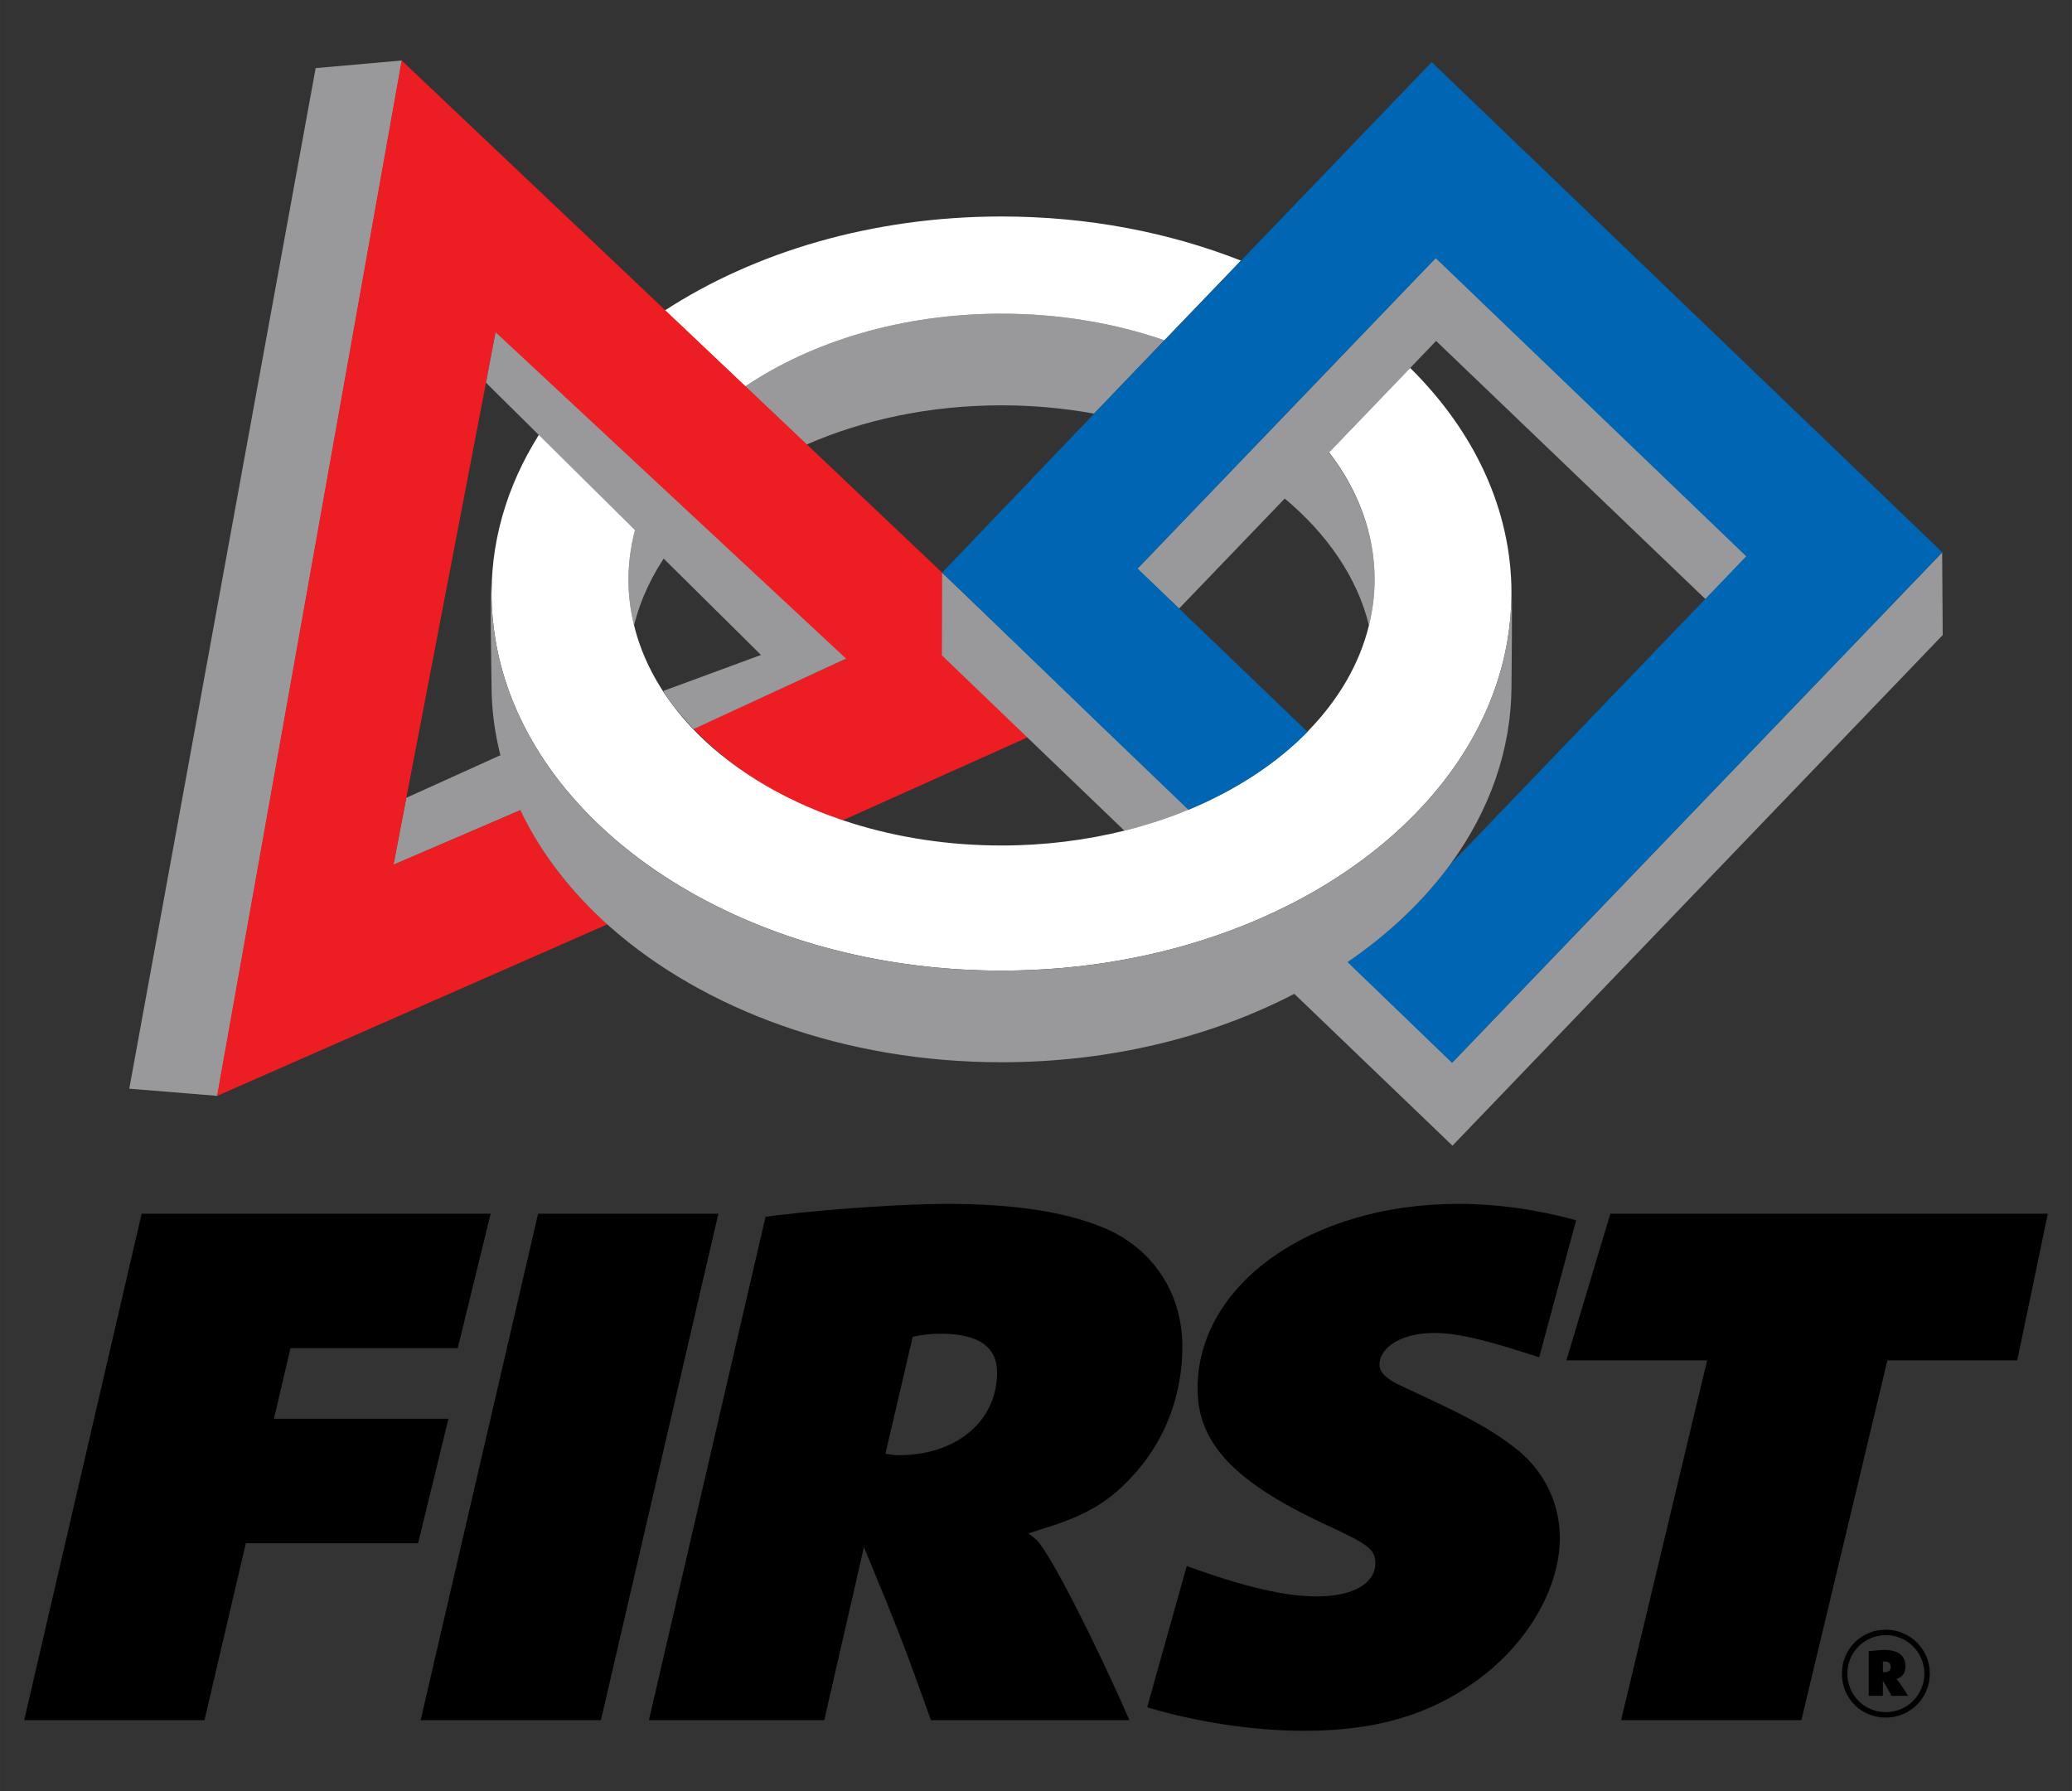 <?xml version="1.0" encoding="UTF-8" standalone="no"?>
<!-- Created with Inkscape (http://www.inkscape.org/) -->

<svg
   xmlns:dc="http://purl.org/dc/elements/1.1/"
   xmlns:cc="http://creativecommons.org/ns#"
   xmlns:rdf="http://www.w3.org/1999/02/22-rdf-syntax-ns#"
   xmlns:svg="http://www.w3.org/2000/svg"
   xmlns="http://www.w3.org/2000/svg"
   xmlns:sodipodi="http://sodipodi.sourceforge.net/DTD/sodipodi-0.dtd"
   xmlns:inkscape="http://www.inkscape.org/namespaces/inkscape"
   width="34.278mm"
   height="29.634mm"
   viewBox="0 0 121.457 105.003"
   id="svg2"
   version="1.1"
   inkscape:version="0.91 r13725"
   sodipodi:docname="FIRST Logo.svg">
  <rect x="0" y="0" width="121.457" height="105.003" fill="#333333" stroke="none"/>
  <defs
     id="defs4">
    <clipPath
       id="clipPath3380"
       clipPathUnits="userSpaceOnUse">
      <path
         inkscape:connector-curvature="0"
         id="path3382"
         d="m 0,1024 768,0 L 768,0 0,0 0,1024 Z" />
    </clipPath>
    <clipPath
       id="clipPath3404"
       clipPathUnits="userSpaceOnUse">
      <path
         inkscape:connector-curvature="0"
         id="path3406"
         d="m 0,1024 768,0 L 768,0 0,0 0,1024 Z" />
    </clipPath>
    <clipPath
       id="clipPath3536"
       clipPathUnits="userSpaceOnUse">
      <path
         inkscape:connector-curvature="0"
         id="path3538"
         d="m 290.556,147 189.131,0 0,129.776 -189.131,0 0,-129.776 z" />
    </clipPath>
  </defs>
  <sodipodi:namedview
     id="base"
     pagecolor="#ffffff"
     bordercolor="#666666"
     borderopacity="1.0"
     inkscape:pageopacity="0.0"
     inkscape:pageshadow="2"
     inkscape:zoom="3.3041727"
     inkscape:cx="64.966072"
     inkscape:cy="-0.52430365"
     inkscape:document-units="px"
     inkscape:current-layer="layer1"
     showgrid="false"
     fit-margin-top="1"
     fit-margin-left="0.4"
     fit-margin-right="0.4"
     fit-margin-bottom="1"
     inkscape:window-width="1366"
     inkscape:window-height="705"
     inkscape:window-x="-8"
     inkscape:window-y="-8"
     inkscape:window-maximized="1" />
  <g
     inkscape:label="Layer 1"
     inkscape:groupmode="layer"
     id="layer1"
     transform="translate(-86.227,-938.71)">
    <g
       transform="matrix(1.25,0,0,-1.25,144.934,962.47)"
       id="g3610">
      <path
         inkscape:connector-curvature="0"
         id="path3612"
         style="fill:#99989a;fill-opacity:1;fill-rule:nonzero;stroke:none"
         d="m 0,0 c 1.497,0 2.95,-0.137 4.338,-0.39 l 3.3,3.44 C 5.33,3.848 2.739,4.297 0,4.297 c -4.657,0 -8.885,-1.298 -12.02,-3.412 l 2.877,-2.726 C -6.484,-0.675 -3.354,0 0,0" />
    </g>
    <g
       transform="matrix(1.25,0,0,-1.25,144.934,957.099)"
       id="g3614">
      <path
         inkscape:connector-curvature="0"
         id="path3616"
         style="fill:#ffffff;fill-opacity:1;fill-rule:nonzero;stroke:none"
         d="m 0,0 c 2.739,0 5.33,-0.449 7.638,-1.247 l 3.589,3.736 C 7.878,3.809 4.059,4.559 0,4.559 c -6.05,0 -11.57,-1.666 -15.784,-4.405 l 3.764,-3.566 C -8.885,-1.298 -4.657,0 0,0" />
    </g>
    <g
       transform="matrix(1.25,0,0,-1.25,123.395,975.371)"
       id="g3618">
      <path
         inkscape:connector-curvature="0"
         id="path3620"
         style="fill:#99989a;fill-opacity:1;fill-rule:nonzero;stroke:none"
         d="M 0,0 C 0.302,1.233 0.859,2.403 1.628,3.484 L 0.182,4.945 C -0.105,4.047 -0.263,3.111 -0.263,2.148 -0.263,1.415 -0.172,0.699 0,0" />
    </g>
    <g
       transform="matrix(1.25,0,0,-1.25,110.041,985.478)"
       id="g3622">
      <path
         inkscape:connector-curvature="0"
         id="path3624"
         style="fill:#99989a;fill-opacity:1;fill-rule:nonzero;stroke:none"
         d="m 0,0 -0.607,-3.145 6.039,2.599 C 5.051,0.255 4.976,1.301 4.756,2.151 L 0,0 Z" />
    </g>
    <g
       transform="matrix(1.25,0,0,-1.25,104.729,942.703)"
       id="g3626">
      <path
         inkscape:connector-curvature="0"
         id="path3628"
         style="fill:#99989a;fill-opacity:1;fill-rule:nonzero;stroke:none"
         d="M 0,0 -8.74,-47.861 -4.606,-48.198 4.048,0.359 0,0 Z" />
    </g>
    <g
       transform="matrix(1.25,0,0,-1.25,141.468,977.131)"
       id="g3630">
      <path
         inkscape:connector-curvature="0"
         id="path3632"
         style="fill:#ed1d24;fill-opacity:1;fill-rule:nonzero;stroke:none"
         d="m 0,0 0,3.87 -6.348,6.018 -2.876,2.725 -3.765,3.567 -12.369,11.722 -8.657,-48.559 18.318,8.053 c -1.823,1.612 -3.116,3.33 -4.076,5.354 l -5.963,-2.56 0.598,3.131 3.864,20.14 0.322,1.69 3.191,-3.213 4.105,-4.134 1.762,-1.777 7.246,-6.241 -7.034,-3.223 c 1.827,-1.826 3.991,-3.432 6.908,-4.341 L 4.002,-3.837 0,0 Z" />
    </g>
    <g
       transform="matrix(1.25,0,0,-1.25,166.473,975.371)"
       id="g3634">
      <path
         inkscape:connector-curvature="0"
         id="path3636"
         style="fill:#99989a;fill-opacity:1;fill-rule:nonzero;stroke:none"
         d="m 0,0 c 0.171,0.699 0.264,1.415 0.264,2.148 0,2.162 -0.79,4.202 -2.15,5.975 L -3.97,5.965 C -1.969,4.3 -0.547,2.249 0,0" />
    </g>
    <g
       transform="matrix(1.25,0,0,-1.25,171.369,1000.979)"
       id="g3638">
      <path
         inkscape:connector-curvature="0"
         id="path3640"
         style="fill:#99989a;fill-opacity:1;fill-rule:nonzero;stroke:none"
         d="M 0,0 -4.938,4.744 C -5.728,4.204 -6.572,3.705 -7.456,3.245 L 0,-3.913 22.989,20.033 22.964,23.911 0,0 Z" />
    </g>
    <g
       transform="matrix(1.25,0,0,-1.25,150.428,980.876)"
       id="g3642">
      <path
         inkscape:connector-curvature="0"
         id="path3644"
         style="fill:#99989a;fill-opacity:1;fill-rule:nonzero;stroke:none"
         d="M 0,0 -4.067,3.906 -7.179,6.877 -7.19,2.996 -2.815,-1.206 1.368,-5.223 c 1.062,0.264 2.079,0.599 3.035,0.995 L 0,0 Z" />
    </g>
    <g
       transform="matrix(1.25,0,0,-1.25,170.409,953.807)"
       id="g3646">
      <path
         inkscape:connector-curvature="0"
         id="path3648"
         style="fill:#99989a;fill-opacity:1;fill-rule:nonzero;stroke:none"
         d="m 0,0 -3.273,-3.407 -3.61,-3.762 -2.461,-2.562 -4.663,-4.857 1.953,-1.874 4.962,5.166 2.075,2.16 3.801,3.958 L 0,-3.911 12.642,-16.029 14.597,-14 0,0 Z" />
    </g>
    <g
       transform="matrix(1.25,0,0,-1.25,168.89,960.279)"
       id="g3650">
      <path
         inkscape:connector-curvature="0"
         id="path3652"
         style="fill:#ffffff;fill-opacity:1;fill-rule:nonzero;stroke:none"
         d="m 0,0 -3.801,-3.958 c 1.36,-1.772 2.132,-3.805 2.132,-5.968 0,-0.733 -0.094,-1.449 -0.265,-2.148 -0.444,-1.819 -1.44,-3.504 -2.863,-4.962 -1.456,-1.492 -3.358,-2.748 -5.57,-3.669 -0.956,-0.396 -1.972,-0.731 -3.035,-0.995 -1.804,-0.447 -3.743,-0.695 -5.762,-0.695 -2.488,0 -4.851,0.371 -6.993,1.038 -2.918,0.909 -5.42,2.367 -7.248,4.194 -0.667,0.665 -1.243,1.379 -1.719,2.135 -0.586,0.93 -1.019,1.919 -1.272,2.954 -0.172,0.699 -0.263,1.415 -0.263,2.148 0,0.963 0.158,1.899 0.445,2.798 l -4.366,4.42 c -1.599,-2.371 -2.5,-5.042 -2.5,-7.872 0,-0.728 0.067,-1.445 0.182,-2.149 0.28,-1.711 0.893,-3.342 1.785,-4.866 0.448,-0.765 0.967,-1.502 1.552,-2.207 1.536,-1.853 3.516,-3.48 5.837,-4.799 4.031,-2.294 9.078,-3.661 14.56,-3.661 3.835,0 7.456,0.668 10.667,1.854 0.975,0.36 1.91,0.767 2.804,1.219 2.07,1.047 3.907,2.328 5.44,3.791 2.572,2.458 4.29,5.427 4.822,8.669 0.115,0.704 0.182,1.421 0.182,2.149 C 4.751,-6.612 2.984,-2.95 0,0" />
    </g>
    <g
       transform="matrix(1.25,0,0,-1.25,150.402,980.912)"
       id="g3654">
      <path
         inkscape:connector-curvature="0"
         id="path3656"
         style="fill:#0066b3;fill-opacity:1;fill-rule:nonzero;stroke:none"
         d="m 0,0 4.388,-4.214 c 2.209,0.921 4.128,2.162 5.586,3.655 l -6.016,5.777 -1.954,1.875 4.638,4.83 2.459,2.562 3.611,3.763 3.274,3.407 L 30.548,7.673 28.594,5.637 16.663,-6.786 c -1.256,-1.721 -2.886,-3.249 -4.813,-4.569 L 16.753,-16.084 39.743,7.859 15.799,30.849 6.832,21.51 3.243,17.773 -0.06,14.333 -7.158,6.906 0,0 Z" />
    </g>
    <g
       transform="matrix(1.25,0,0,-1.25,125.108,979.213)"
       id="g3658">
      <path
         inkscape:connector-curvature="0"
         id="path3660"
         style="fill:#99989a;fill-opacity:1;fill-rule:nonzero;stroke:none"
         d="m 0,0 c 0,0 0.115,-0.189 0.128,-0.21 0.351,-0.558 0.833,-1.07 1.29,-1.579 L 8.571,1.515 -7.866,16.823 -8.314,14.455 4.581,1.688 0,0 Z" />
    </g>
    <g
       transform="matrix(1.25,0,0,-1.25,174.828,973.504)"
       id="g3662">
      <path
         inkscape:connector-curvature="0"
         id="path3664"
         style="fill:#99989a;fill-opacity:1;fill-rule:nonzero;stroke:none"
         d="m 0,0 c 0,-0.728 -0.067,-1.445 -0.182,-2.149 -0.532,-3.242 -2.25,-6.211 -4.822,-8.669 -1.533,-1.463 -3.37,-2.744 -5.44,-3.791 -0.894,-0.452 -1.829,-0.859 -2.804,-1.219 -3.211,-1.186 -6.832,-1.855 -10.667,-1.855 -5.482,0 -10.529,1.368 -14.559,3.662 -2.322,1.319 -4.302,2.946 -5.838,4.799 -0.585,0.705 -1.104,1.441 -1.551,2.207 -0.892,1.524 -1.506,3.155 -1.785,4.866 -0.116,0.704 -0.183,1.421 -0.183,2.149 0,0.229 0.017,0.455 0.028,0.681 -0.002,0.012 -0.006,0.029 -0.007,0.04 -0.117,-0.705 -0.021,-4.292 -0.021,-5.02 0,-1.153 0.154,-2.279 0.439,-3.371 0.223,-0.852 0.528,-1.68 0.909,-2.481 0.96,-2.025 2.4,-3.881 4.225,-5.493 4.389,-3.871 10.977,-6.336 18.343,-6.336 5.112,0 9.843,1.19 13.731,3.208 0.883,0.459 1.723,0.961 2.512,1.5 1.927,1.319 3.559,2.868 4.816,4.59 C -1.035,-10.189 0,-7.333 0,-4.299 0,-3.658 0.055,-0.625 -0.007,0.58 -0.018,0.745 0,0.209 0,0" />
    </g>
    <g
       transform="matrix(1.25,0,0,-1.25,94.528,1009.86)"
       id="g3666">
      <path
         inkscape:connector-curvature="0"
         id="path3668"
         style="fill:#000000;fill-opacity:1;fill-rule:nonzero;stroke:none"
         d="m 0,0 16.367,0 -1.542,-6.302 -7.844,0 -0.776,-3.312 8.184,0 -1.425,-5.839 -8.077,0 -1.94,-8.296 -8.454,0 L 0,0 Z" />
    </g>
    <g
       transform="matrix(1.25,0,0,-1.25,117.767,1009.86)"
       id="g3670">
      <path
         inkscape:connector-curvature="0"
         id="path3672"
         style="fill:#000000;fill-opacity:1;fill-rule:nonzero;stroke:none"
         d="m 0,0 8.455,0 -5.507,-23.749 -8.455,0 L 0,0 Z" />
    </g>
    <g
       transform="matrix(1.25,0,0,-1.25,138.906,1024.014)"
       id="g3674">
      <path
         inkscape:connector-curvature="0"
         id="path3676"
         style="fill:#000000;fill-opacity:1;fill-rule:nonzero;stroke:none"
         d="m 0,0 c 2.715,0 4.615,1.603 4.615,3.881 0,1.211 -0.892,1.816 -2.637,1.816 -0.504,0 -0.776,-0.035 -1.319,-0.142 L -0.621,0.072 C -0.349,0.036 -0.31,0 0,0 m -6.244,11.181 0.543,0.071 c 2.715,0.32 6.089,0.534 7.951,0.534 3.102,0 5.507,-0.356 7.33,-1.104 2.327,-0.961 3.723,-3.062 3.723,-5.59 0,-2.172 -0.737,-4.237 -2.133,-5.839 C 9.967,-2.136 8.882,-2.812 6.632,-3.489 L 6.089,-3.667 c 0.233,-0.178 0.31,-0.25 0.427,-0.356 0.659,-0.748 2.637,-4.594 4.305,-8.403 l -9.308,0 c -1.203,3.382 -1.552,4.272 -3.142,8.118 l -1.861,-8.118 -8.223,0 5.469,23.607 z" />
    </g>
    <g
       transform="matrix(1.25,0,0,-1.25,180.623,1009.86)"
       id="g3678">
      <path
         inkscape:connector-curvature="0"
         id="path3680"
         style="fill:#000000;fill-opacity:1;fill-rule:nonzero;stroke:none"
         d="m 0,0 20.515,0 -1.433,-6.875 -6.089,0 -4.034,-16.874 -8.455,0 4.035,16.874 -6.6,0 L 0,0 Z" />
    </g>
    <g
       transform="matrix(1.25,0,0,-1.25,196.699,1036.734)"
       id="g3682">
      <path
         inkscape:connector-curvature="0"
         id="path3684"
         style="fill:#000000;fill-opacity:1;fill-rule:nonzero;stroke:none"
         d="m 0,0 c 0.183,0 0.288,0.088 0.288,0.255 0,0.16 -0.096,0.248 -0.28,0.248 -0.04,0 -0.047,0 -0.088,-0.009 l 0,-0.486 C -0.048,0 -0.032,0 0,0 m -0.742,0.989 c 0.105,0.008 0.121,0.015 0.327,0.031 0.208,0.017 0.295,0.025 0.383,0.025 0.678,0 1.012,-0.264 1.012,-0.766 0,-0.303 -0.126,-0.486 -0.398,-0.59 L 0.55,-0.319 c 0.024,-0.016 0.032,-0.024 0.04,-0.039 0.072,-0.064 0.311,-0.423 0.511,-0.75 l -0.774,0 c -0.16,0.295 -0.207,0.375 -0.407,0.709 l 0,-0.709 -0.662,0 0,2.097 z m 0.798,-2.862 c 1.004,0 1.809,0.805 1.809,1.801 0,1.005 -0.805,1.81 -1.809,1.81 -0.996,0 -1.802,-0.805 -1.802,-1.802 0,-1.012 0.798,-1.809 1.802,-1.809 m 0,3.866 c 1.139,0 2.064,-0.917 2.064,-2.057 0,-1.148 -0.917,-2.065 -2.064,-2.065 -1.157,0 -2.058,0.902 -2.058,2.065 0,1.148 0.909,2.057 2.058,2.057" />
    </g>
    <g
       transform="matrix(1.25,0,0,-1.25,153.472,1038.792)"
       id="g3686">
      <path
         inkscape:connector-curvature="0"
         id="path3688"
         style="fill:#000000;fill-opacity:1;fill-rule:nonzero;stroke:none"
         d="m 0,0 c 2.377,-0.706 4.976,-1.102 7.405,-1.102 3.297,0 5.818,0.747 7.99,2.314 2.404,1.71 3.956,4.344 3.956,6.729 0,1.603 -0.698,3.063 -1.94,4.096 -0.97,0.783 -1.978,1.388 -4.033,2.349 L 11.71,15.17 c -0.543,0.285 -0.815,0.569 -0.815,0.89 0,0.854 1.086,1.495 2.56,1.495 1.103,0 2.417,-0.32 4.928,-1.141 l 1.733,6.428 c -1.878,0.511 -3.707,0.766 -5.536,0.766 -6.904,0 -12.217,-3.774 -12.217,-8.652 0,-2.563 1.707,-4.379 5.973,-6.374 C 10.352,7.657 10.702,7.407 10.702,6.767 10.702,5.806 9.654,5.2 7.948,5.2 6.435,5.2 4.496,5.663 1.859,6.624 L 1.856,6.623 0,0 Z" />
    </g>
  </g>
</svg>
